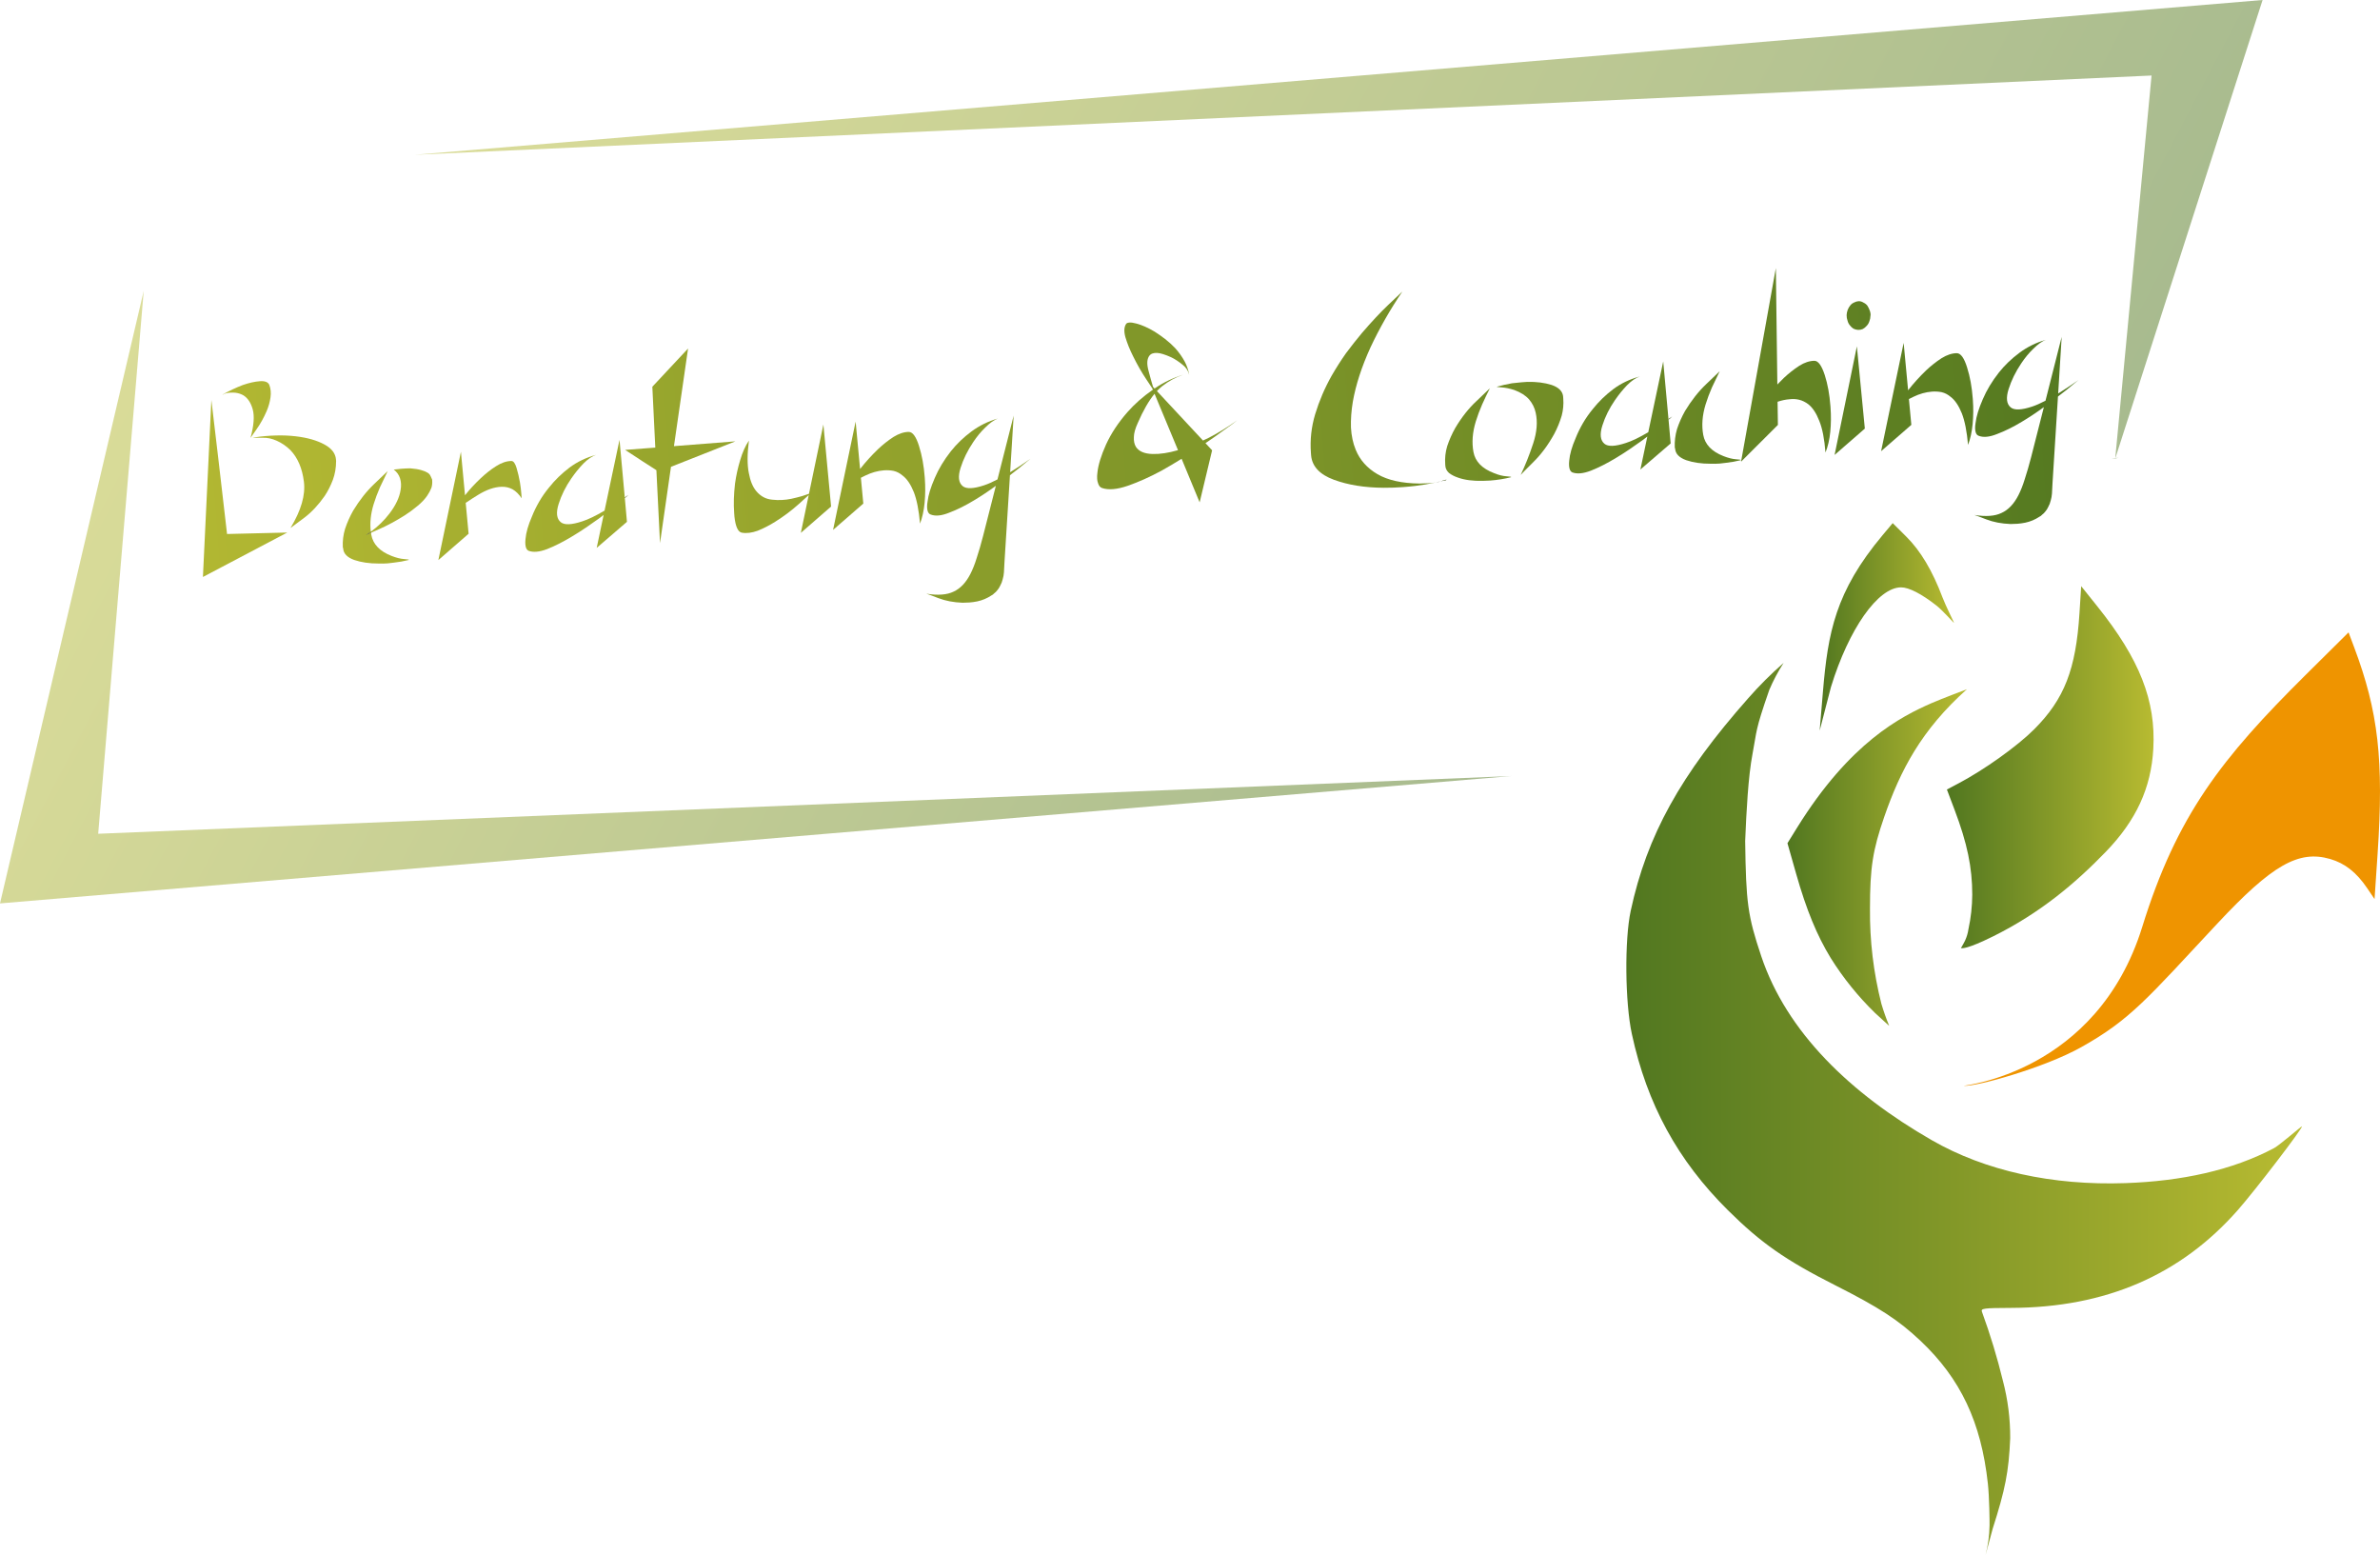 <?xml version="1.0" encoding="UTF-8"?><svg id="Ebene_2" xmlns="http://www.w3.org/2000/svg" xmlns:xlink="http://www.w3.org/1999/xlink" viewBox="0 0 1759.77 1149.35"><defs><linearGradient id="Unbenannter_Verlauf_10" x1="477.76" y1="-211.57" x2="1557.45" y2="355.17" gradientUnits="userSpaceOnUse"><stop offset="0" stop-color="#b6ba33" stop-opacity=".5"/><stop offset="1" stop-color="#517720" stop-opacity=".5"/></linearGradient><linearGradient id="Unbenannter_Verlauf_10-2" x1="37.17" y1="346.68" x2="977.57" y2="840.31" xlink:href="#Unbenannter_Verlauf_10"/><linearGradient id="Unbenannter_Verlauf_284" x1="1202.53" y1="819.69" x2="1702.06" y2="819.69" gradientUnits="userSpaceOnUse"><stop offset="0" stop-color="#517720"/><stop offset="1" stop-color="#b8bb31"/></linearGradient><linearGradient id="Unbenannter_Verlauf_284-2" x1="1321.64" y1="633.88" x2="1454.35" y2="633.88" xlink:href="#Unbenannter_Verlauf_284"/><linearGradient id="Unbenannter_Verlauf_284-3" x1="1345.45" y1="463.4" x2="1444.83" y2="463.4" xlink:href="#Unbenannter_Verlauf_284"/><linearGradient id="Unbenannter_Verlauf_284-4" x1="1439.55" y1="567.14" x2="1592.37" y2="567.14" xlink:href="#Unbenannter_Verlauf_284"/><linearGradient id="Unbenannter_Verlauf_13" x1="24.05" y1="309.35" x2="2639.84" y2="309.35" gradientTransform="translate(-25.24 64.24) rotate(-4.29)" gradientUnits="userSpaceOnUse"><stop offset="0" stop-color="#b6ba33"/><stop offset="1" stop-color="#517720"/></linearGradient><linearGradient id="Unbenannter_Verlauf_13-2" x1="76.88" y1="308.53" x2="2513.72" y2="308.53" xlink:href="#Unbenannter_Verlauf_13"/><linearGradient id="Unbenannter_Verlauf_13-3" x1="103.95" y1="253.85" x2="1548.65" y2="253.85" xlink:href="#Unbenannter_Verlauf_13"/><linearGradient id="Unbenannter_Verlauf_13-4" x1="146.39" y1="328.33" x2="1615.7" y2="328.33" xlink:href="#Unbenannter_Verlauf_13"/><linearGradient id="Unbenannter_Verlauf_13-5" x1="125" y1="340.55" x2="1592.85" y2="340.55" xlink:href="#Unbenannter_Verlauf_13"/><linearGradient id="Unbenannter_Verlauf_13-6" x1="-364.21" y1="378.12" x2="1163.04" y2="378.12" gradientTransform="translate(363.82 -21.63) rotate(-14.99) scale(.94 1)" xlink:href="#Unbenannter_Verlauf_13"/><linearGradient id="Unbenannter_Verlauf_13-7" x1="-10.14" y1="335.65" x2="2144.88" y2="335.65" xlink:href="#Unbenannter_Verlauf_13"/><linearGradient id="Unbenannter_Verlauf_13-8" x1="-364.21" y1="401.11" x2="1163.04" y2="401.11" gradientTransform="translate(363.82 -21.63) rotate(-14.99) scale(.94 1)" xlink:href="#Unbenannter_Verlauf_13"/><linearGradient id="Unbenannter_Verlauf_13-9" x1="100.87" y1="335.55" x2="1706.67" y2="335.55" xlink:href="#Unbenannter_Verlauf_13"/><linearGradient id="Unbenannter_Verlauf_13-10" x1="-110.27" y1="303.79" x2="1903.26" y2="303.79" xlink:href="#Unbenannter_Verlauf_13"/><linearGradient id="Unbenannter_Verlauf_13-11" x1="37" y1="335.65" x2="1804.64" y2="335.65" xlink:href="#Unbenannter_Verlauf_13"/><linearGradient id="Unbenannter_Verlauf_13-12" x1="-300.26" y1="335.36" x2="2439.41" y2="335.36" xlink:href="#Unbenannter_Verlauf_13"/><linearGradient id="Unbenannter_Verlauf_13-13" x1="-1465.28" y1="367.97" x2="3608.08" y2="367.97" xlink:href="#Unbenannter_Verlauf_13"/><linearGradient id="Unbenannter_Verlauf_13-14" x1="-2949.09" y1="306.34" x2="4327.65" y2="306.34" xlink:href="#Unbenannter_Verlauf_13"/><linearGradient id="Unbenannter_Verlauf_13-15" x1="-364.21" y1="545.96" x2="1163.04" y2="545.96" gradientTransform="translate(363.82 -21.63) rotate(-14.99) scale(.94 1)" xlink:href="#Unbenannter_Verlauf_13"/><linearGradient id="Unbenannter_Verlauf_13-16" x1="192.8" y1="302.48" x2="1529.61" y2="302.48" xlink:href="#Unbenannter_Verlauf_13"/><linearGradient id="Unbenannter_Verlauf_13-17" x1="-364.21" y1="545.92" x2="1163.04" y2="545.92" gradientTransform="translate(363.82 -21.63) rotate(-14.99) scale(.94 1)" xlink:href="#Unbenannter_Verlauf_13"/><linearGradient id="Unbenannter_Verlauf_13-18" x1="154" y1="338" x2="1632.2" y2="338" xlink:href="#Unbenannter_Verlauf_13"/><linearGradient id="Unbenannter_Verlauf_13-19" x1="119.19" y1="340.55" x2="1585.78" y2="340.55" xlink:href="#Unbenannter_Verlauf_13"/><linearGradient id="Unbenannter_Verlauf_13-20" x1="-364.21" y1="544.68" x2="1163.04" y2="544.68" gradientTransform="translate(363.82 -21.63) rotate(-14.99) scale(.94 1)" xlink:href="#Unbenannter_Verlauf_13"/><linearGradient id="Unbenannter_Verlauf_13-21" x1="-2231.06" y1="335.55" x2="2267.06" y2="335.55" xlink:href="#Unbenannter_Verlauf_13"/><linearGradient id="Unbenannter_Verlauf_13-22" x1="115.09" y1="340.74" x2="1585.18" y2="340.74" xlink:href="#Unbenannter_Verlauf_13"/><linearGradient id="Unbenannter_Verlauf_13-23" x1="-2419.62" y1="304.17" x2="2158.46" y2="304.17" xlink:href="#Unbenannter_Verlauf_13"/><linearGradient id="Unbenannter_Verlauf_13-24" x1="788.82" y1="273.38" x2="1482.08" y2="273.38" xlink:href="#Unbenannter_Verlauf_13"/><linearGradient id="Unbenannter_Verlauf_13-25" x1="575.17" y1="335.36" x2="1501.94" y2="335.36" xlink:href="#Unbenannter_Verlauf_13"/><linearGradient id="Unbenannter_Verlauf_13-26" x1="-6903.68" y1="335.36" x2="2502.11" y2="335.36" xlink:href="#Unbenannter_Verlauf_13"/><linearGradient id="Unbenannter_Verlauf_13-27" x1="-174.92" y1="367.97" x2="1603.75" y2="367.97" xlink:href="#Unbenannter_Verlauf_13"/></defs><g id="Ebene_1-2"><path d="M1564,338.97c8.01-1.89-8.34,1.25,0,0L1672.95,0,306.65,114.41,1590.86,55.83l-26.86,283.13Z" style="fill:url(#Unbenannter_Verlauf_10);"/><path d="M1117.04,573.69L72.6,616.33,106.26,215.06,0,667.81l1117.04-94.12c2.49-1.51-2.55,1.47,0,0Z" style="fill:url(#Unbenannter_Verlauf_10-2);"/><g id="Gruppe_88"><path id="path375-8-7-2" d="M1471.07,1127.87c.08-2.78-.15-21.13-1.24-31.17-4.93-45.3-20.15-77.55-49.83-105.56-16.27-15.35-30.37-24.53-63.09-41.07-36.79-18.6-54.85-31.23-79.32-55.49-37.12-36.8-59.81-78.42-71.01-130.3-5.04-23.34-5.46-69.49-.83-90.99,11.99-55.7,36.72-100.44,86.92-157.18,8.12-9.26,16.85-17.97,26.12-26.07-4.08,6.33-7.62,12.99-10.57,19.91-10.81,31.04-9.03,29.81-12.39,47.25-3.2,16.61-4.57,42.87-5.45,64.51,.62,45.47,1.82,55.12,11.87,85.09,18.85,56.22,65.89,101.49,126.25,136.12,39.39,22.6,88.87,33.55,143.13,31.66,41.27-1.44,78.92-9.45,109.94-25.95,3.64-1.94,19.93-15.98,20.42-15.98,1.72,0-34.39,47.15-47.27,61.78-42.42,48.21-97.75,72.11-167.56,72.39-20.54,.08-22.71,.37-21.69,2.9,6.12,16.74,11.3,33.81,15.52,51.13,3.62,13.79,5.42,27.99,5.36,42.24-1.06,24.96-3.67,37.93-13,67.12l-5.19,19.15c1.82-7.02,2.79-14.23,2.9-21.48h0Z" style="fill:url(#Unbenannter_Verlauf_284);"/><path id="path377-1-9-0" d="M1386.35,748.75c-12.49-12.17-23.48-25.79-32.72-40.57-10.18-16.64-18.01-35.71-25.49-62.01l-6.5-22.86,7.15-11.52c39.14-63.06,76.68-82.07,99.53-92.07,7.35-3.22,26.03-10.24,26.03-10.24-33.63,30.07-49.18,59.83-61.13,94.33-8.53,24.64-10.56,37.69-10.56,67.85-.23,23.72,2.61,47.37,8.44,70.36,1.63,5.51,3.55,10.92,5.75,16.23,.23,.39-6.73-6.12-10.5-9.51h0Z" style="fill:url(#Unbenannter_Verlauf_284-2);"/><path id="path379-8-3-6" d="M1347.89,511.2c3.65-43.39,9.17-73.92,44.11-115.6l7.46-8.9,10.07,10.02c10.57,10.5,19.26,25.09,26.75,44.87,2.42,6.41,8.55,18.52,8.55,18.89s-8.12-8.99-12.98-12.82c-11-8.64-20.4-13.48-26.16-13.48-17.11,0-38.69,30.66-51.9,73.76l-8.33,32.16,2.43-28.9Z" style="fill:url(#Unbenannter_Verlauf_284-3);"/><path id="path381-0-0-6" d="M1452.98,695.29c1.23-2.69,2.08-5.55,2.5-8.48,1.81-8.36,2.75-16.88,2.81-25.43,0-20.12-3.7-37.96-13.03-62.63l-5.72-15.13,8.68-4.59c19.06-10.07,43.5-27.54,55.9-39.97,22.26-22.31,30.81-44.26,33.45-85.83l1.26-19.91,11.94,14.9c31.31,39.07,43.37,69.74,41.39,105.31-1.61,28.99-12.67,52.92-35.2,76.21-22.87,23.63-48.69,45.24-82.92,62.26-19.99,9.94-23.27,8.94-24.15,8.9,1.4-2.21,2.19-3.91,3.09-5.62h0Z" style="fill:url(#Unbenannter_Verlauf_284-4);"/><path id="path383-2-2-8" d="M1452.16,802.62c-1.46-.13,98.21-8.99,131.83-117.49,25.55-82.45,58.64-124.62,120.99-186.41l31.54-31.26,4.08,10.85c17.97,47.73,22.06,83.63,17.39,152.89l-2.25,33.4-5.45-8.05c-7.93-11.69-16.47-18.42-27.4-21.58-23.37-6.75-42.95,4.46-83.37,47.72-52.01,55.66-64.05,70.85-100.52,91.32-27.71,15.54-78.33,29.41-86.83,28.62h-.01Z" style="fill:#ef9400;"/></g><g><g><path d="M156.28,295.63c-2.81,58.17-4.89,101.8-6.24,130.88,27.64-14.55,48.42-25.5,62.36-32.85-19.75,.48-34.59,.83-44.52,1.08-5.07-43.97-8.93-77.01-11.6-99.11Z" style="fill:url(#Unbenannter_Verlauf_13);"/><path d="M240.04,328.65c-5.65-3.1-12.8-5.15-21.44-6.14-4.58-.54-9.44-.74-14.6-.6-5.03,.13-10.23,.58-15.59,1.36-.49,.16-.99,.26-1.49,.3-.63,.05,1.71,.06,7,.04,3.64-.15,7.23,.59,10.75,2.22,3.65,1.62,6.97,3.89,9.96,6.81,5.46,5.64,8.82,13.45,10.08,23.44,1.24,9.86-2.06,21.26-9.91,34.2,1.31-.98,4.71-3.5,10.2-7.57,5.37-4.06,10.38-9.41,15.05-16.06,2.38-3.58,4.41-7.58,6.09-11.99,1.57-4.28,2.36-8.87,2.37-13.79v-.19c-.03-.25-.06-.56-.08-.94-.34-4.51-3.14-8.21-8.39-11.09Z" style="fill:url(#Unbenannter_Verlauf_13-2);"/><path d="M165.05,291.57c.36-.28,1.15-.59,2.39-.94,2.24-.42,4.43-.52,6.59-.31,2.03,.23,3.97,.84,5.81,1.83,3.3,2.02,5.64,5.5,7.02,10.44,1.39,5.06,.84,12.1-1.63,21.1,.34-.53,1.87-2.72,4.61-6.58,2.73-3.86,5.17-8.26,7.32-13.21,1.39-3.25,2.34-6.6,2.84-10.04s.2-6.57-.89-9.38c-.91-2.07-3.25-2.97-7.01-2.69s-7.97,1.23-12.64,2.84c-2.45,.94-4.95,2.01-7.51,3.21-2.56,1.2-4.98,2.45-7.28,3.76-.23,.27-.11,.26,.38-.03Z" style="fill:url(#Unbenannter_Verlauf_13-3);"/></g><g><path d="M318.33,351.88c-.64-1.84-2.96-3.3-6.95-4.39-2.06-.6-4.74-1.03-8.03-1.29-1.89,.02-4.09,.12-6.59,.31-1.76,.13-3.63,.34-5.62,.61,2.27,1.72,3.82,3.87,4.64,6.46,.82,2.58,.97,5.41,.45,8.47-.84,5.61-3.61,11.49-8.31,17.64-3.85,5.03-8.43,9.48-13.71,13.35,.03,.26,.08,.52,.12,.78,1.61-.72,3.72-1.66,6.32-2.81,5.85-2.58,11.97-5.88,18.35-9.88,3.37-2.14,6.53-4.46,9.5-6.95,3.09-2.5,5.54-5.08,7.36-7.73,1.36-1.99,2.41-3.96,3.15-5.91,.5-1.67,.69-3.39,.56-5.15l-.07-.94-1.14-2.56Z" style="fill:url(#Unbenannter_Verlauf_13-4);"/><path d="M274.19,393.03c-.8-6.33-.12-13.06,2.05-20.22,1.32-4.26,2.89-8.47,4.72-12.64,1.95-4.18,3.86-8.16,5.72-11.96-.82,.82-4.11,3.96-9.88,9.44-5.76,5.47-11,12.1-15.71,19.89-2.45,4.34-4.44,8.84-5.98,13.49-1.31,4.38-1.86,8.83-1.64,13.35,.03,.38,.12,.75,.27,1.11,.28,3.76,3.01,6.58,8.2,8.46,5.17,1.76,11.16,2.63,17.96,2.62,2.27,.08,4.54,.04,6.79-.13,1.5-.11,3-.29,4.5-.53,3.87-.42,7.54-1.07,11-1.96,.48-.29-.67-.52-3.45-.69-2.66-.18-5.74-.95-9.25-2.33-8.7-3.38-13.69-8.61-14.98-15.7-.09-.47-.14-.95-.21-1.43-2.02,.91-3.26,1.48-3.73,1.73,1.25-.8,2.44-1.65,3.62-2.51Z" style="fill:url(#Unbenannter_Verlauf_13-5);"/></g><path d="M270.57,395.53c.47-.25,1.72-.82,3.73-1.73-.04-.26-.08-.52-.12-.78-1.17,.86-2.37,1.7-3.62,2.51Z"/><path d="M270.57,395.53c.47-.25,1.72-.82,3.73-1.73-.04-.26-.08-.52-.12-.78-1.17,.86-2.37,1.7-3.62,2.51Z" style="fill:url(#Unbenannter_Verlauf_13-6);"/><path d="M384.47,356.74c-.67-3.85-1.5-7.45-2.51-10.77-1.02-3.45-2.28-5.18-3.79-5.2-3.65,.02-7.46,1.32-11.43,3.88-3.85,2.43-7.66,5.43-11.42,8.99-4.3,4.05-8.13,8.21-11.5,12.49-1.24-13.27-2.25-24.01-3.02-32.19-7.41,35.59-12.97,62.28-16.67,80.07,9.93-8.68,17.38-15.17,22.35-19.45-.77-8.25-1.49-15.86-2.14-22.84,3.05-2.07,6.07-4.02,9.06-5.84,6.26-3.87,12.09-5.89,17.5-6.04,2.89-.09,5.58,.53,8.08,1.85,2.5,1.45,4.75,3.68,6.74,6.68l-.27-3.57c-.18-2.38-.51-5.07-.98-8.05Z" style="fill:url(#Unbenannter_Verlauf_13-7);"/><path d="M461.96,367.76c0,.11,.02,.22,.03,.33,1.36-1.13,2.28-1.89,2.73-2.26-.93,.66-1.85,1.3-2.76,1.93Z"/><path d="M461.96,367.76c0,.11,.02,.22,.03,.33,1.36-1.13,2.28-1.89,2.73-2.26-.93,.66-1.85,1.3-2.76,1.93Z" style="fill:url(#Unbenannter_Verlauf_13-8);"/><path d="M463.57,385.76c-.56-6.26-1.08-12.14-1.58-17.67,0-.11-.02-.22-.03-.33-1.63-18.19-2.93-32.41-3.89-42.64-4.31,20.39-8,37.82-11.06,52.32-6.62,3.92-12.14,6.58-16.54,7.96-7.87,2.61-13.15,2.81-15.83,.62-3.09-2.54-3.62-7.03-1.58-13.49,2.03-6.45,5.15-12.74,9.36-18.85,2.84-4.12,5.84-7.81,9-11.07,3.28-3.27,6.4-5.39,9.35-6.37-7.29,1.94-13.86,5.07-19.71,9.42-5.72,4.34-10.72,9.19-14.97,14.54-2.89,3.49-5.39,7.08-7.51,10.77-2.12,3.69-3.87,7.28-5.24,10.79-2.8,6.38-4.39,11.99-4.79,16.8-.15,1.4-.18,2.66-.09,3.79,.19,2.51,.94,4.09,2.25,4.75,3.51,1.38,8.13,.97,13.89-1.23,5.87-2.33,12-5.44,18.39-9.32,3.37-2.02,6.74-4.16,10.1-6.43,3.36-2.27,6.59-4.53,9.7-6.78,1.22-.91,2.39-1.8,3.54-2.68-1.99,9.43-3.7,17.56-5.13,24.35,9.94-8.56,17.4-14.98,22.37-19.26Z" style="fill:url(#Unbenannter_Verlauf_13-9);"/><g><path d="M498.32,329.8c4.25-29.48,7.73-53.55,10.44-72.18-11.78,12.6-20.59,22.02-26.42,28.26,.78,16.29,1.51,31.29,2.18,44.99-8.52,.65-15.97,1.22-22.29,1.7,9.92,6.53,17.62,11.52,23.11,15,1.07,21.88,1.96,39.87,2.67,53.94,2.94-20.45,5.64-39.25,8.11-56.43,20.73-8.19,36.61-14.46,47.66-18.83-17.2,1.35-32.33,2.53-45.46,3.55Z" style="fill:url(#Unbenannter_Verlauf_13-10);"/><path d="M614.5,374.43c-2.53-27.03-4.43-47.23-5.69-60.62-4.13,19.83-7.68,36.89-10.66,51.2-1.73,.56-3.51,1.15-5.4,1.8-2.47,.69-5,1.32-7.61,1.89-4.72,.99-9.42,1.21-14.12,.68-4.69-.4-8.63-2.5-11.81-6.3-2.63-3.08-4.48-7.6-5.56-13.57-1.2-5.96-1.17-13.9,.1-23.82-2.61,3.85-4.77,8.67-6.47,14.47-1.72,5.67-2.99,11.44-3.8,17.3-.92,7.88-1.14,15.08-.65,21.6,.08,1,.15,1.94,.21,2.82,.81,7.38,2.61,11.33,5.43,11.88,3.45,.62,7.38,.14,11.8-1.45,4.28-1.71,8.59-3.92,12.92-6.64,6.38-4.01,12.16-8.35,17.36-13.02,3.47-3.1,5.92-5.32,7.41-6.68-2.28,10.95-4.22,20.26-5.81,27.92,9.93-8.68,17.38-15.17,22.35-19.45Z" style="fill:url(#Unbenannter_Verlauf_13-11);"/></g><path d="M679.57,329.85c-2.17-7.02-4.7-10.54-7.6-10.58-3.53,.01-7.28,1.24-11.25,3.68-3.97,2.57-7.77,5.56-11.42,8.99-5.04,4.86-9.48,9.78-13.36,14.76-1.36-14.53-2.46-26.23-3.29-35.06-7.41,35.59-12.97,62.28-16.67,80.07,9.94-8.56,17.39-15.04,22.35-19.45-.64-6.79-1.23-13.15-1.79-19.08,1.06-.53,2.14-1.08,3.26-1.63,4.62-2.24,9.19-3.52,13.7-3.86,2.51-.19,4.91-.05,7.21,.4,2.44,.57,4.67,1.73,6.69,3.47,3.2,2.41,5.97,6.48,8.29,12.23,2.19,5.63,3.71,13.39,4.58,23.28,1.68-4.41,2.81-9.54,3.38-15.37,.56-5.96,.62-11.89,.18-17.78l-.08-1.13c-.64-8.52-2.04-16.16-4.18-22.93Z" style="fill:url(#Unbenannter_Verlauf_13-12);"/><path d="M746.91,349.06c1.04-16.61,1.9-30.56,2.59-41.85-4.48,17.72-8.47,33.44-11.96,47.19-3.75,1.95-7.05,3.41-9.88,4.34-7.87,2.61-13.15,2.81-15.83,.62-3.09-2.54-3.62-7.03-1.58-13.49,2.03-6.45,5.15-12.8,9.34-19.04,2.72-4.11,5.72-7.74,9.01-10.88,3.28-3.27,6.33-5.45,9.15-6.55-7.16,2.05-13.66,5.25-19.5,9.59-5.85,4.35-10.9,9.2-15.16,14.56-5.06,6.43-9.04,13.03-11.93,19.8-3.01,6.91-4.78,12.71-5.31,17.41-.44,2.55-.47,4.7-.08,6.43,.37,1.61,1.08,2.63,2.12,3.05,3.51,1.5,8.14,1.09,13.89-1.23,5.88-2.21,12.02-5.25,18.4-9.13,5.5-3.29,10.88-6.88,16.15-10.73-3.77,14.82-6.91,27.18-9.44,37.06-1.56,6.04-3.11,11.39-4.65,16.04-1.42,4.64-3.01,8.67-4.76,12.08-3.3,6.42-7.45,10.77-12.44,13.03-4.86,2.38-11.57,2.88-20.11,1.51,.77,.19,3.75,1.29,8.94,3.3,5.19,2,11.13,3.13,17.83,3.39,1.64,0,3.33-.06,5.09-.19,1.88-.14,3.81-.41,5.8-.81,3.72-.78,7.2-2.24,10.44-4.38,.36-.28,.72-.5,1.09-.65,.23-.27,.53-.54,.88-.82,.95-.7,1.78-1.52,2.46-2.45,.81-.94,1.49-2,2.03-3.18,.89-1.58,1.52-3.2,1.9-4.87,.5-1.68,.81-3.4,.93-5.17,.13-3.29,.26-5.76,.39-7.4,1.56-24.59,2.91-46.03,4.05-64.33,2.5-1.92,4.76-3.68,6.78-5.28,2.26-1.81,4.1-3.33,5.52-4.57,1.43-1.11,2.38-1.88,2.85-2.29-5.48,3.83-10.48,7.12-15.01,9.9Z" style="fill:url(#Unbenannter_Verlauf_13-13);"/><path d="M893.81,323.59c-1.46,.71-2.89,1.39-4.32,2.05-14.12-15.18-25.47-27.36-34.06-36.55,1.24-1.34,2.5-2.52,3.77-3.53,4.8-3.81,10.03-6.67,15.71-8.58-7.72,2.39-14.75,5.75-21.07,10.11-.06,.04-.11,.08-.16,.11-.38-.41-.77-.82-1.13-1.21-1.1-3.65-2.18-7.52-3.25-11.6-1.54-5.43-1.27-9.36,.82-11.78,1.04-1.21,2.82-1.79,5.35-1.72,2.4,.07,5.88,1.14,10.45,3.18,2.74,1.31,5.59,3.17,8.55,5.6,2.21,1.74,3.69,3.79,4.45,6.16-1.35,.34-2.69,.71-4,1.15,1.31-.41,2.65-.79,4-1.14,.16,.49,.29,.99,.39,1.5-.08-.51-.17-1.03-.27-1.53,.45-.12,.89-.24,1.34-.35-.45,.1-.9,.22-1.34,.34-.6-2.94-1.62-5.78-3.05-8.51-1.9-3.51-4.23-6.8-6.98-9.87-2.33-2.47-4.83-4.74-7.5-6.81-2.54-1.95-5.14-3.77-7.78-5.46-4.88-2.91-9.38-4.9-13.49-5.98-2.19-.59-3.91-.84-5.16-.75-1,.08-1.74,.32-2.21,.73-1.72,2.27-1.97,5.63-.76,10.07,1.35,4.56,3.28,9.33,5.8,14.31,2.98,6.08,6.24,11.75,9.78,17.03,1.92,2.9,3.37,5.09,4.38,6.63,.12,.29,.25,.59,.37,.88-7.2,5-13.48,10.53-18.82,16.61-6.73,7.69-11.99,15.64-15.79,23.87-3.67,8.21-5.8,15.12-6.38,20.7-.24,1.78-.31,3.36-.21,4.74,.08,1.13,.28,2.12,.6,2.98,.53,1.98,1.5,3.23,2.93,3.75,4.78,1.66,11.17,1.12,19.16-1.63,7.86-2.73,16.15-6.44,24.87-11.13,5.02-2.8,9.98-5.75,14.88-8.82,5.27,12.7,9.72,23.45,13.34,32.22,4.12-17.19,7.2-30.03,9.21-38.49-1.67-1.8-3.3-3.55-4.9-5.27,4.66-3.15,8.78-6.06,12.36-8.71,2.87-2.11,5.31-3.86,7.35-5.28,1.9-1.53,3.15-2.5,3.75-2.93-6.81,4.92-13.8,9.23-20.96,12.91Zm-41.62,12.01c-6.06-.17-10.16-1.95-12.31-5.31-1.15-1.93-1.65-4.35-1.49-7.26,.04-2.77,.98-6.18,2.82-10.23,4-9.26,8.16-16.49,12.47-21.71,6.48,15.55,12.25,29.44,17.34,41.67-7.03,2.05-13.31,3-18.83,2.84Z" style="fill:url(#Unbenannter_Verlauf_13-14);"/><path d="M1065.76,355.66c-.19,.07-.41,.12-.61,.19,1.39-.33,2.78-.66,4.14-1.02l.17-.2c0-.12-1.24,.22-3.7,1.03Z"/><path d="M1065.76,355.66c-.19,.07-.41,.12-.61,.19,1.39-.33,2.78-.66,4.14-1.02l.17-.2c0-.12-1.24,.22-3.7,1.03Z" style="fill:url(#Unbenannter_Verlauf_13-15);"/><path d="M1049.64,357.44c-13.12-.15-23.5-2.46-31.14-6.92-7.64-4.46-13.01-10.49-16.1-18.07-2.01-4.89-3.17-10.35-3.5-16.37-.2-6.03,.26-12.43,1.39-19.19,2.21-12.51,6.56-25.88,13.05-40.1,6.63-14.11,14.48-27.86,23.55-41.27-1.05,1.09-4.52,4.37-10.41,9.85-5.76,5.47-12.24,12.39-19.42,20.74-3.93,4.71-7.84,9.66-11.74,14.87-3.76,5.32-7.31,10.88-10.66,16.68-5.12,9.08-9.19,18.58-12.22,28.51-2.82,9.41-3.87,18.94-3.15,28.59,.05,.63,.09,1.25,.14,1.88,.74,8.14,6.35,14.14,16.85,18.01,10.5,3.87,22.8,5.85,36.92,5.92,4.66,.03,9.38-.14,14.14-.49,3.01-.23,6.01-.51,9.01-.87,5.24-.64,10.32-1.51,15.26-2.56-3.07,.49-7.06,.76-11.99,.8Z" style="fill:url(#Unbenannter_Verlauf_13-16);"/><path d="M1065.14,355.85c-1.16,.28-2.34,.53-3.52,.79,1.36-.22,2.53-.48,3.52-.79Z"/><path d="M1065.14,355.85c-1.16,.28-2.34,.53-3.52,.79,1.36-.22,2.53-.48,3.52-.79Z" style="fill:url(#Unbenannter_Verlauf_13-17);"/><g><path d="M1147.17,284.53c-5.16-1.63-11.14-2.38-17.94-2.24l-4.32,.32c-2.26,.17-4.57,.41-6.94,.71-3.86,.67-7.57,1.51-11.15,2.54-.37,.15,.78,.32,3.44,.5,2.78,.17,5.92,.82,9.41,1.94,4.79,1.78,8.43,4.09,10.92,6.93,2.49,2.96,4.12,6.24,4.9,9.84,1.52,6.82,.89,14.42-1.88,22.82-2.77,8.4-5.85,16.13-9.22,23.18,.81-.94,4.03-4.21,9.66-9.8,5.63-5.59,10.66-12.39,15.1-20.41,2.32-4.33,4.18-8.88,5.59-13.65,1.08-4.11,1.46-8.3,1.14-12.56l-.14-1.88c-.53-3.74-3.39-6.49-8.56-8.24Z" style="fill:url(#Unbenannter_Verlauf_13-18);"/><path d="M1113.68,352.06c-2.66-.18-5.68-.96-9.06-2.34-8.82-3.37-13.88-8.6-15.16-15.68-1.28-6.96-.71-14.44,1.72-22.43,1.32-4.26,2.89-8.47,4.72-12.64,1.94-4.3,3.85-8.29,5.72-11.96-.82,.82-4.11,3.96-9.88,9.44-5.77,5.35-11.01,11.98-15.71,19.89-2.45,4.34-4.44,8.84-5.98,13.49-1.31,4.38-1.79,8.83-1.46,13.34l.08,1.13c.15,2.01,1.04,3.77,2.66,5.28,1.74,1.38,3.97,2.54,6.69,3.47,4.92,1.77,11.03,2.57,18.33,2.4,1.89-.02,3.71-.09,5.46-.22,5.39-.4,10.55-1.23,15.5-2.49,.36-.28-.86-.5-3.64-.67Z" style="fill:url(#Unbenannter_Verlauf_13-19);"/></g><path d="M1233.68,309.81c0,.11,.02,.22,.03,.33,1.36-1.13,2.28-1.89,2.73-2.26-.93,.66-1.85,1.3-2.76,1.93Z"/><path d="M1233.68,309.81c0,.11,.02,.22,.03,.33,1.36-1.13,2.28-1.89,2.73-2.26-.93,.66-1.85,1.3-2.76,1.93Z" style="fill:url(#Unbenannter_Verlauf_13-20);"/><path d="M1235.29,327.81c-.56-6.26-1.08-12.14-1.58-17.67,0-.11-.02-.22-.03-.33-1.63-18.19-2.93-32.41-3.89-42.64-4.31,20.39-8,37.82-11.06,52.32-6.62,3.92-12.14,6.58-16.54,7.96-7.87,2.61-13.15,2.81-15.83,.62-3.09-2.54-3.62-7.04-1.58-13.49,2.03-6.45,5.15-12.74,9.36-18.85,2.84-4.12,5.84-7.81,9-11.07,3.28-3.27,6.4-5.39,9.35-6.37-7.29,1.94-13.86,5.07-19.71,9.42-5.72,4.34-10.72,9.19-14.97,14.54-2.89,3.49-5.39,7.08-7.51,10.77-2.12,3.69-3.86,7.28-5.24,10.79-2.8,6.38-4.39,11.99-4.79,16.8-.15,1.4-.18,2.66-.09,3.79,.19,2.51,.94,4.09,2.25,4.75,3.51,1.38,8.14,.97,13.89-1.23,5.87-2.33,12-5.44,18.39-9.32,3.38-2.02,6.74-4.16,10.1-6.43,3.36-2.27,6.59-4.53,9.7-6.78,1.22-.91,2.39-1.8,3.54-2.68-1.99,9.43-3.7,17.56-5.13,24.35,9.94-8.56,17.4-14.98,22.37-19.26Z" style="fill:url(#Unbenannter_Verlauf_13-21);"/><path d="M1283.6,339.49c-2.66-.18-5.74-.95-9.25-2.33-8.7-3.38-13.69-8.61-14.98-15.7-1.28-6.96-.71-14.44,1.72-22.43,1.32-4.26,2.89-8.47,4.72-12.64,1.95-4.18,3.86-8.16,5.72-11.96-.82,.82-4.11,3.96-9.88,9.44-5.76,5.47-11,12.1-15.71,19.89-2.45,4.34-4.44,8.84-5.98,13.49-1.3,4.51-1.84,9.02-1.63,13.54,.02,.25,.1,.56,.26,.93,.28,3.76,3.01,6.58,8.2,8.46,5.17,1.76,11.16,2.63,17.96,2.62,2.27,.08,4.54,.04,6.79-.13,1.5-.11,3-.29,4.5-.53,3.87-.42,7.54-1.07,11-1.96,.12,0,.18-.08,.17-.2s-1.22-.29-3.63-.48Z" style="fill:url(#Unbenannter_Verlauf_13-22);"/><path d="M1349.24,277.29c-2.29-7.01-4.82-10.54-7.6-10.58-3.65,.02-7.4,1.25-11.25,3.68-3.97,2.57-7.77,5.56-11.42,8.99-1.67,1.61-3.26,3.22-4.8,4.84-.5-36.81-.87-65.5-1.11-86.05-11.48,63.61-20.06,111.32-25.73,143.12,12.19-12.13,21.28-21.19,27.25-27.18-.08-5.88-.16-11.58-.24-17.12,2.97-1.01,5.91-1.64,8.83-1.86,2.5-.31,4.9-.18,7.21,.4,2.31,.58,4.54,1.68,6.67,3.28,3.21,2.53,5.91,6.61,8.1,12.24,2.31,5.62,3.84,13.45,4.6,23.47,1.81-4.42,3-9.55,3.57-15.39,.56-5.96,.62-11.89,.18-17.78l-.08-1.13c-.65-8.65-2.04-16.29-4.18-22.93Z" style="fill:url(#Unbenannter_Verlauf_13-23);"/><g><path d="M1382.52,229.62c-.48-1.35-1.08-2.57-1.79-3.65-.7-.95-1.64-1.7-2.81-2.25-1.06-.68-2.16-1.03-3.29-1.08l-.75,.06c-.88,.07-1.74,.32-2.59,.76-1.23,.47-2.24,1.18-3.05,2.12-.81,.94-1.48,2.07-2.02,3.36-.52,1.43-.8,2.77-.83,4.03-.02,1.39,.21,2.76,.69,4.11,.35,1.36,.94,2.51,1.77,3.46,.7,.96,1.58,1.77,2.64,2.45,1.17,.54,2.33,.83,3.47,.87,1.14,.04,2.26-.17,3.35-.63,1.09-.58,2.04-1.35,2.85-2.29,.94-.95,1.61-2.07,2.02-3.36,.53-1.3,.81-2.64,.83-4.03,.1-.39,.13-.83,.09-1.33-.07-.88-.26-1.74-.57-2.6Z" style="fill:url(#Unbenannter_Verlauf_13-24);"/><path d="M1356.51,336.28c9.93-8.68,17.38-15.17,22.35-19.45-2.66-27.02-4.62-47.28-5.89-60.8-7.27,35.7-12.76,62.45-16.47,80.24Z" style="fill:url(#Unbenannter_Verlauf_13-25);"/></g><path d="M1454.48,271.66c-2.17-7.02-4.7-10.54-7.6-10.58-3.53,.01-7.28,1.24-11.25,3.68-3.97,2.57-7.77,5.56-11.42,8.99-5.04,4.86-9.48,9.78-13.36,14.76-1.36-14.54-2.46-26.23-3.29-35.06-7.41,35.59-12.97,62.28-16.67,80.07,9.94-8.56,17.39-15.04,22.35-19.45-.64-6.79-1.23-13.15-1.79-19.08,1.06-.53,2.14-1.08,3.26-1.63,4.62-2.24,9.19-3.52,13.7-3.86,2.5-.19,4.91-.05,7.21,.4,2.44,.57,4.67,1.73,6.69,3.47,3.2,2.41,5.97,6.48,8.29,12.23,2.19,5.63,3.71,13.39,4.58,23.28,1.68-4.41,2.81-9.54,3.38-15.37,.56-5.96,.62-11.89,.18-17.78l-.08-1.13c-.64-8.52-2.03-16.16-4.18-22.93Z" style="fill:url(#Unbenannter_Verlauf_13-26);"/><path d="M1521.81,290.87c1.04-16.61,1.9-30.57,2.59-41.85-4.48,17.72-8.47,33.44-11.96,47.19-3.75,1.95-7.05,3.41-9.88,4.34-7.87,2.61-13.15,2.81-15.83,.62-3.09-2.54-3.62-7.04-1.58-13.49,2.03-6.45,5.15-12.8,9.34-19.04,2.72-4.11,5.72-7.74,9.01-10.88,3.28-3.27,6.33-5.45,9.15-6.55-7.16,2.05-13.66,5.25-19.5,9.59-5.85,4.35-10.9,9.2-15.16,14.56-5.06,6.43-9.04,13.03-11.93,19.8-3.01,6.91-4.78,12.71-5.31,17.41-.44,2.55-.46,4.7-.08,6.43,.37,1.61,1.08,2.63,2.12,3.05,3.51,1.5,8.14,1.09,13.89-1.23,5.88-2.21,12.02-5.25,18.4-9.13,5.5-3.29,10.88-6.87,16.15-10.73-3.77,14.82-6.91,27.18-9.44,37.06-1.56,6.04-3.11,11.39-4.65,16.04-1.42,4.64-3.01,8.67-4.76,12.08-3.3,6.42-7.45,10.77-12.44,13.03-4.86,2.38-11.57,2.88-20.11,1.51,.77,.19,3.75,1.29,8.94,3.3,5.19,2,11.13,3.13,17.83,3.39,1.64,0,3.33-.06,5.09-.19,1.88-.14,3.81-.41,5.8-.81,3.72-.78,7.2-2.24,10.44-4.38,.36-.28,.72-.5,1.09-.65,.23-.27,.53-.54,.88-.82,.95-.7,1.78-1.52,2.46-2.45,.81-.94,1.49-2,2.03-3.18,.89-1.58,1.52-3.2,1.9-4.87,.5-1.68,.81-3.4,.93-5.17,.13-3.29,.26-5.76,.39-7.4,1.56-24.59,2.91-46.03,4.05-64.33,2.5-1.92,4.76-3.68,6.78-5.28,2.26-1.81,4.1-3.33,5.52-4.57,1.43-1.11,2.38-1.88,2.85-2.29-5.48,3.83-10.48,7.12-15.01,9.9Z" style="fill:url(#Unbenannter_Verlauf_13-27);"/></g></g></svg>
